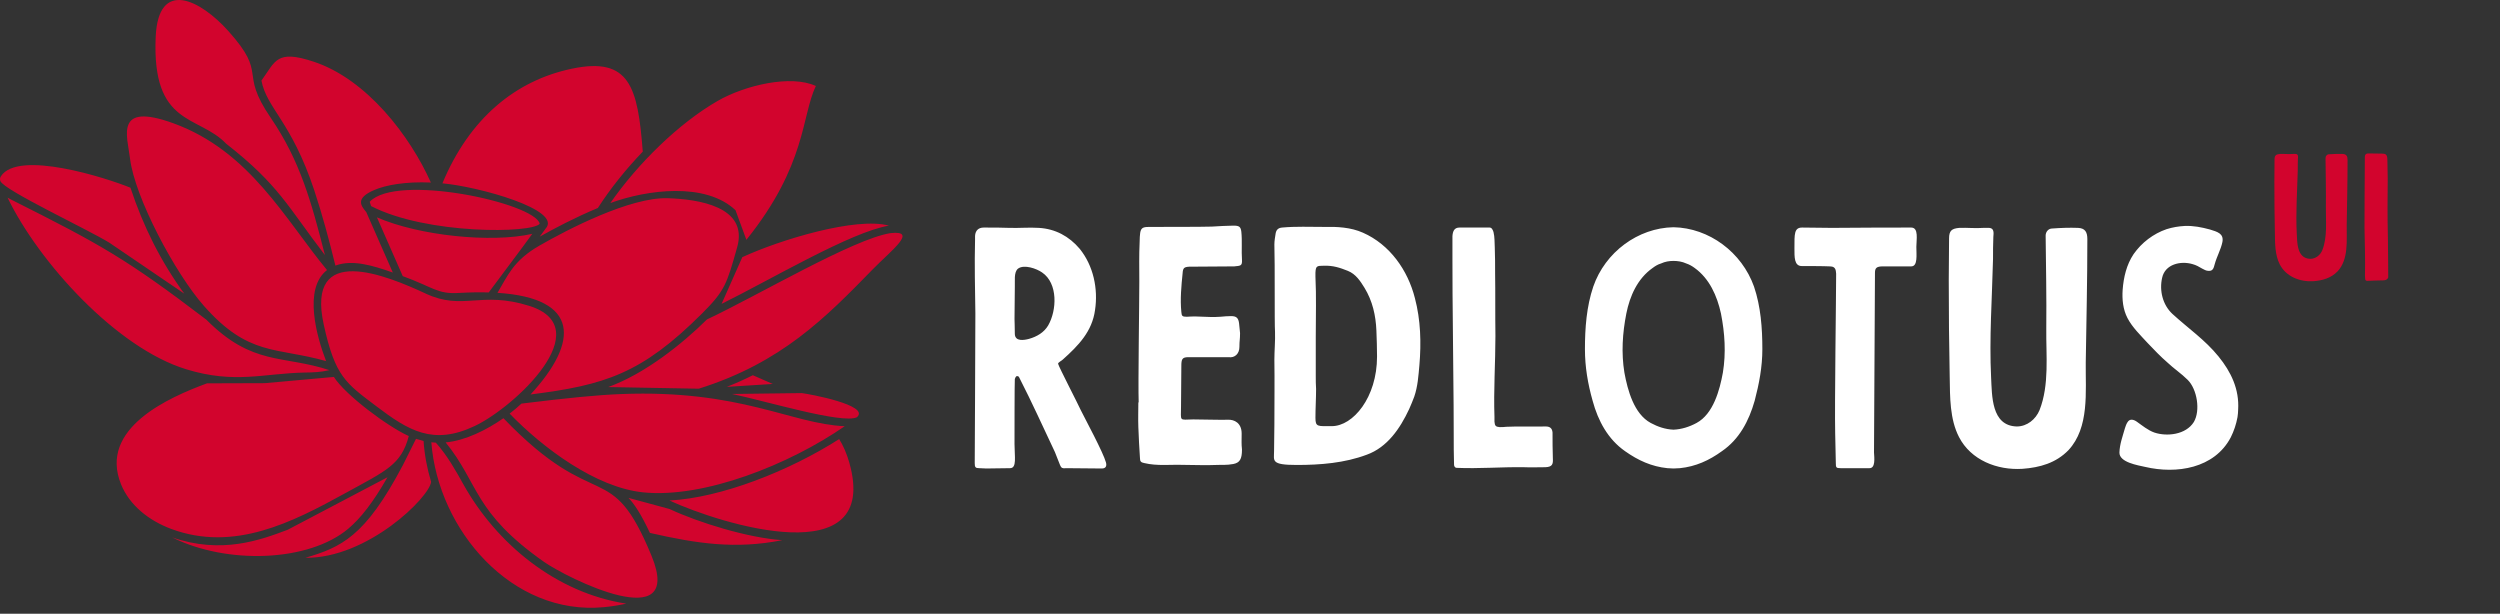 <svg width="277" height="68" viewBox="0 0 277 68" fill="none" xmlns="http://www.w3.org/2000/svg">
<rect x="0" y="0" width="277" height="68" fill="#333333" stroke="none"/>
<path d="M252 20.119C252 22.015 252.019 23.929 252.056 25.806C252.075 26.952 252.056 28.247 252.601 29.298C253.295 30.65 254.835 31.25 256.318 31.157C257.331 31.082 258.27 30.819 259.002 30.068C260.241 28.735 259.997 26.651 260.016 24.943C260.053 22.484 260.11 20.194 260.11 17.716C260.11 17.303 259.978 17.077 259.565 17.059C259.058 17.04 258.552 17.059 258.045 17.096C257.838 17.096 257.669 17.284 257.669 17.509C257.688 19.311 257.726 21.132 257.707 22.953C257.688 24.511 257.895 26.238 257.313 27.721C257.087 28.266 256.58 28.679 255.98 28.679C254.478 28.641 254.534 26.858 254.478 25.806C254.365 23.516 254.534 21.17 254.591 18.88C254.591 18.448 254.591 18.016 254.609 17.584C254.628 17.359 254.666 17.077 254.365 17.059H254.027C253.558 17.096 253.089 17.04 252.619 17.059C252.169 17.096 252.019 17.227 252.019 17.678C252.019 18.485 252 19.311 252 20.119V20.119ZM264.578 26.276C264.521 24.136 264.54 21.864 264.559 19.743C264.559 19.086 264.521 18.373 264.521 17.716C264.521 17.002 264.24 17.04 263.864 17.021C263.32 17.002 263.076 17.002 262.531 17.002C262.175 16.983 262.024 17.077 262.024 17.434C262.024 19.274 261.968 24.474 261.987 25.225C262.006 25.976 262.081 29.392 262.043 30.143C262.024 30.406 262.043 30.669 262.062 30.931C262.081 31.025 262.137 31.119 262.287 31.119C262.907 31.082 263.489 31.082 264.108 31.063C264.333 31.044 264.521 30.988 264.615 30.744C264.634 30.612 264.578 27.177 264.578 26.276V26.276Z" fill="#D2042D"/>
<path d="M112.408 49.208C112.408 48.283 112.408 42.454 112.443 41.992C112.479 41.885 112.55 41.672 112.692 41.672C112.834 41.672 112.906 41.743 112.941 41.849C114.363 44.622 115.607 47.395 116.887 50.096C117.065 50.487 117.456 51.625 117.562 51.732C117.704 51.945 117.953 51.874 118.167 51.874L122.077 51.909C122.539 51.909 122.646 51.625 122.539 51.234C122.255 50.167 120.228 46.4 119.766 45.475C119.446 44.764 117.313 40.641 117.242 40.321C117.171 40.179 117.704 39.93 117.776 39.823C119.482 38.295 121.01 36.731 121.33 34.349C121.686 32.003 121.153 29.443 119.624 27.559C118.451 26.173 116.922 25.355 115.109 25.249C114.008 25.178 112.941 25.284 111.839 25.249C110.879 25.213 110.204 25.213 108.995 25.213C108.427 25.213 108.071 25.533 108.036 26.137V26.564C107.964 29.301 108.036 32.038 108.071 34.74C108.071 38.864 108 49.741 108 51.305C108 51.767 108.071 51.874 108.498 51.874C108.746 51.874 109.031 51.909 109.28 51.909C110.275 51.909 110.879 51.874 111.91 51.874C112.692 51.874 112.408 50.594 112.408 49.208V49.208ZM112.408 35.344L112.443 31.754C112.479 31.221 112.301 30.154 112.799 29.763C113.474 29.266 114.861 29.763 115.465 30.19C117.242 31.398 117.1 34.385 116.14 36.055C115.678 36.837 114.896 37.299 114.008 37.548C113.474 37.69 112.479 37.868 112.443 37.015C112.443 36.446 112.408 35.344 112.408 35.344ZM126.165 44.587H126.129C126.129 45.475 126.094 46.4 126.129 47.324C126.165 48.461 126.236 49.599 126.307 50.736C126.307 51.127 126.414 51.234 126.769 51.305C127.516 51.483 128.226 51.518 128.973 51.518C130.893 51.447 132.812 51.589 134.732 51.518C135.514 51.483 135.869 51.554 136.651 51.412C137.362 51.27 137.611 50.879 137.611 49.812C137.54 49.137 137.575 48.852 137.575 48.035C137.575 46.862 136.758 46.471 136.047 46.506C135.549 46.542 133.168 46.471 132.208 46.471C130.608 46.506 130.857 46.719 130.857 45.049C130.857 43.698 130.893 41.956 130.893 40.57C130.893 39.823 130.964 39.574 131.675 39.574H136.118C136.829 39.681 137.327 39.183 137.327 38.437C137.327 37.69 137.398 37.655 137.398 36.908L137.291 35.842C137.22 35.238 137.007 35.024 136.402 35.024C136.011 35.024 135.62 35.06 135.229 35.096C133.701 35.202 132.99 34.989 131.497 35.096C130.999 35.096 130.928 35.024 130.893 34.562C130.75 33.176 130.893 31.647 131.035 30.261C131.07 29.692 131.212 29.586 131.746 29.55L136.758 29.515C137.433 29.443 137.647 29.479 137.611 28.804C137.54 27.773 137.647 26.706 137.54 25.675C137.469 25.107 137.291 25 136.651 25C135.585 25.035 135.336 25.035 134.27 25.107C133.203 25.142 128.937 25.142 127.907 25.142C126.414 25.142 126.307 25.035 126.271 26.849C126.2 28.27 126.236 29.728 126.236 31.185C126.236 33.674 126.094 42.596 126.165 44.587V44.587ZM156.131 45.333C156.344 44.871 156.522 44.409 156.7 43.947C157.091 42.809 157.162 41.636 157.269 40.463C157.482 37.975 157.411 35.451 156.771 33.034C155.989 29.941 153.998 27.097 151.012 25.782C149.662 25.178 148.133 25.107 146.676 25.142C145.147 25.142 143.583 25.071 142.054 25.213C141.628 25.249 141.415 25.462 141.343 25.853C141.272 26.28 141.201 26.706 141.201 27.097C141.272 29.266 141.201 35.7 141.272 36.766C141.308 37.726 141.201 38.899 141.201 39.859C141.237 42.24 141.201 44.658 141.201 47.039C141.201 48.035 141.166 48.995 141.166 49.99C141.166 51.056 140.775 51.518 143.69 51.518C146.285 51.518 148.986 51.305 151.439 50.381C153.714 49.563 155.136 47.466 156.131 45.333V45.333ZM145.787 41.636V37.37C145.787 34.669 145.858 32.927 145.751 30.652V30.226C145.787 29.479 145.894 29.443 146.676 29.443C147.706 29.408 148.453 29.657 149.342 30.012C150.23 30.368 150.728 31.15 151.19 31.896C152.079 33.354 152.434 34.953 152.505 36.624C152.541 37.584 152.576 38.544 152.576 39.503C152.576 44.053 149.91 47.217 147.564 47.217C146 47.217 145.751 47.324 145.751 46.293C145.751 45.227 145.822 44.16 145.822 43.094C145.787 42.632 145.787 42.134 145.787 41.636V41.636ZM160.93 28.697C160.895 30.901 161.108 47.004 161.072 48.177C161.072 49.279 161.072 50.381 161.108 51.483C161.108 51.66 161.214 51.838 161.392 51.838C163.88 51.945 166.333 51.732 168.822 51.767C169.639 51.803 170.457 51.767 171.239 51.767C172.021 51.732 172.092 51.412 172.056 50.772C172.021 49.776 172.021 48.888 172.021 47.928C171.985 47.43 171.701 47.253 171.274 47.253C169.817 47.288 168.359 47.217 166.902 47.288C166.653 47.324 166.404 47.324 166.156 47.324C165.729 47.288 165.622 47.182 165.587 46.719V46.186C165.48 43.236 165.693 40.179 165.693 37.228C165.658 34.74 165.693 32.501 165.658 30.297C165.658 29.337 165.658 28.377 165.622 27.453C165.587 26.884 165.622 26.28 165.48 25.711C165.409 25.498 165.302 25.213 165.054 25.213H161.712C161.143 25.213 160.966 25.604 160.93 26.173V28.697V28.697ZM194.345 31.754C195.091 33.958 195.269 36.34 195.269 38.686C195.269 40.641 194.913 42.525 194.416 44.409C193.776 46.648 192.709 48.675 190.79 49.99C189.368 51.021 187.875 51.696 186.133 51.874C185.884 51.874 185.671 51.909 185.422 51.909C185.209 51.909 184.996 51.874 184.747 51.874C183.005 51.696 181.512 51.021 180.055 49.99C178.171 48.675 177.069 46.648 176.464 44.409C175.931 42.525 175.611 40.641 175.611 38.686C175.611 36.34 175.789 33.958 176.535 31.754C177.851 27.95 181.476 25.249 185.422 25.178C189.368 25.249 192.994 27.95 194.345 31.754V31.754ZM190.896 41.281C191.252 39.112 191.11 36.908 190.683 34.74C190.257 32.785 189.404 30.865 187.768 29.692C187.484 29.479 187.164 29.301 186.844 29.195C186.382 28.981 185.884 28.91 185.422 28.91C184.96 28.91 184.498 28.981 184.036 29.195C183.68 29.301 183.396 29.479 183.112 29.692C181.441 30.865 180.588 32.785 180.197 34.74C179.77 36.908 179.628 39.112 179.983 41.281C180.339 43.236 181.05 45.866 182.898 46.862C183.68 47.288 184.534 47.573 185.422 47.608C186.311 47.573 187.2 47.288 187.982 46.862C189.83 45.866 190.541 43.236 190.896 41.281ZM203.338 47.999C203.374 49.101 203.374 50.203 203.409 51.305C203.409 51.803 203.445 51.874 203.942 51.874H207.142C207.817 51.874 207.675 50.736 207.639 50.132L207.746 30.226C207.746 29.692 207.924 29.515 208.635 29.515H211.763C212.509 29.515 212.332 28.235 212.332 27.346C212.332 26.564 212.616 25.213 211.763 25.213C211.159 25.213 205.364 25.213 202.983 25.249C201.81 25.249 200.85 25.213 199.677 25.213C198.788 25.213 198.824 25.924 198.824 27.488C198.824 28.484 198.788 29.479 199.641 29.479C200.139 29.479 202.165 29.479 202.734 29.515C203.089 29.515 203.338 29.621 203.409 30.012C203.409 30.119 203.445 30.226 203.445 30.332C203.445 32.892 203.267 44.8 203.338 47.999V47.999ZM215.922 31.043C215.922 34.633 215.957 38.259 216.028 41.814C216.064 43.982 216.028 46.435 217.059 48.426C218.375 50.985 221.29 52.123 224.098 51.945C226.017 51.803 227.795 51.305 229.181 49.883C231.527 47.359 231.065 43.413 231.101 40.179C231.172 35.522 231.278 31.185 231.278 26.493C231.278 25.711 231.029 25.284 230.247 25.249C229.288 25.213 228.328 25.249 227.368 25.32C226.977 25.32 226.657 25.675 226.657 26.102C226.693 29.515 226.764 32.963 226.728 36.411C226.693 39.361 227.084 42.632 225.982 45.44C225.555 46.471 224.595 47.253 223.458 47.253C220.614 47.182 220.721 43.805 220.614 41.814C220.401 37.477 220.721 33.034 220.827 28.697C220.827 27.879 220.827 27.062 220.863 26.244C220.898 25.818 220.97 25.284 220.401 25.249H219.761C218.872 25.32 217.984 25.213 217.095 25.249C216.242 25.32 215.957 25.569 215.957 26.422C215.957 27.95 215.922 29.515 215.922 31.043V31.043ZM242.085 25.035C241.409 25.071 240.734 25.178 240.059 25.391C238.601 25.889 237.286 26.884 236.397 28.164C235.615 29.337 235.295 30.723 235.189 32.109C235.117 33.176 235.224 34.278 235.722 35.238C236.255 36.269 237.179 37.157 237.961 38.01C238.672 38.757 239.383 39.503 240.165 40.179C240.876 40.854 241.694 41.387 242.405 42.098C243.436 43.129 243.827 45.475 243.08 46.755C242.191 48.177 240.094 48.39 238.708 47.928C237.997 47.679 237.357 47.146 236.753 46.719C236.397 46.471 235.971 46.364 235.722 46.791C235.58 47.004 235.508 47.253 235.437 47.466C235.189 48.355 234.869 49.172 234.833 50.132C234.798 51.234 236.895 51.554 237.677 51.732C241.16 52.549 245.355 51.909 247.168 48.461C247.523 47.75 247.772 47.004 247.915 46.222C247.95 45.937 247.986 45.689 247.986 45.404C248.128 43.129 247.204 41.21 245.817 39.503C244.324 37.655 242.44 36.375 240.698 34.776C239.632 33.78 239.241 32.216 239.561 30.794C239.881 29.266 241.623 28.875 242.938 29.266C243.329 29.372 243.649 29.55 244.004 29.763C244.218 29.87 244.431 30.012 244.715 30.012C245.213 30.048 245.284 29.657 245.391 29.266C245.639 28.377 246.066 27.666 246.244 26.813C246.422 25.853 245.639 25.675 244.857 25.427C243.933 25.178 243.045 25 242.085 25.035V25.035Z" fill="white"/>
<path d="M25.299 3.437C22.209 -0.011 17.537 -2.424 17.25 4.094C16.813 14.049 21.979 12.697 25.06 15.922C30.926 20.514 31.877 22.885 36 28.263C34.496 22.34 33.241 17.807 29.999 13.056C26.384 7.757 29.763 8.419 25.299 3.437L25.299 3.437ZM80.527 42.865L85.62 42.543L83.416 41.574C82.504 42.032 81.544 42.464 80.527 42.865V42.865ZM86.674 59.851C82.873 59.596 77.385 57.899 74.186 56.398L69.639 55.166C70.261 55.827 71.007 56.906 72.009 59.046C77.221 60.236 81.49 60.878 86.674 59.851L86.674 59.851ZM74.171 55.456C79.922 58.101 97.613 63.617 94.1 51.245C93.814 50.238 93.408 49.324 92.977 48.652C87.428 52.191 79.9 55.16 74.171 55.456H74.171ZM69.388 66.883C61.633 65.7 55.018 60.257 51.335 53.651C50.464 52.09 49.581 50.502 48.291 49.047L47.792 49.008C48.527 58.713 56.726 68.262 66.931 67.272C67.781 67.191 68.617 67.057 69.388 66.883H69.388ZM72.193 61.59C67.622 50.483 66.203 57.183 55.779 46.337C53.939 47.629 51.569 48.817 49.381 49.02C53.1 53.618 52.435 56.736 60.255 62.242C62.792 64.028 75.895 70.59 72.193 61.59L72.193 61.59ZM81.107 43.652C84.679 44.384 93.334 47.014 94.943 46.23C96.491 44.9 89.565 43.636 88.835 43.555L81.107 43.652L81.107 43.652ZM93.596 47.224C87.661 46.971 82.087 43.141 68.807 43.662C66.163 43.766 62.979 44.08 57.776 44.719C57.375 45.094 56.941 45.465 56.468 45.83C60.172 49.656 66.021 54.007 71.231 54.55C77.988 55.253 87.478 51.462 93.596 47.224L93.596 47.224ZM98.669 25.83C94.521 26.489 84.022 32.716 78.332 35.392C75.655 38.05 71.481 41.41 67.387 42.886L77.421 43.068C86.602 40.189 91.488 35.182 96.701 29.84C98.736 27.755 101.777 25.494 98.669 25.83L98.669 25.83ZM98.487 25.001C94.856 24.006 86.454 26.552 82.248 28.494L79.951 33.67C85.381 30.987 94.293 25.694 98.487 25.001V25.001ZM67.627 22.497C71.683 21.015 78.167 20.148 81.494 23.291L82.699 26.572C89.356 18.297 88.8 12.857 90.396 9.527C87.619 8.244 82.535 9.448 79.525 11.177C75.193 13.665 70.647 18.148 67.627 22.497L67.627 22.497ZM74.024 21.962C69.834 21.816 62.914 25.408 59.768 27.215C56.893 28.867 56.275 30.505 55.122 32.446C64.272 33.034 64.152 37.892 58.783 43.707C67.013 42.672 71.089 41.419 77.783 34.738C80.341 32.185 80.523 31.479 81.676 27.405C82.965 22.852 77.293 22.076 74.024 21.962L74.024 21.962ZM49.019 20.314C52.972 20.661 62.385 23.244 60.452 25.334L59.802 26.222C61.477 25.279 63.812 24.055 66.242 23.047C67.666 20.835 69.388 18.708 71.218 16.802C70.671 9.601 69.754 6.279 63.38 7.608C57.083 8.92 51.993 13.161 49.019 20.314L49.019 20.314ZM41.114 22.832C47.284 26.021 59.019 25.864 59.8 24.788C59.243 22.482 43.923 19.161 40.963 22.359L41.115 22.832H41.114ZM44.624 30.595C48.041 31.835 48.443 32.615 50.886 32.456C52.091 32.389 53.175 32.373 54.152 32.402L57.8 27.515L58.977 25.909C54.476 26.939 46.45 26.13 41.765 24.083L44.624 30.595L44.624 30.595ZM41.702 45.016C45.284 47.725 47.989 49.376 52.586 47.209C57.02 45.117 66.427 36.34 58.636 33.889C53.276 32.204 51.296 34.447 47.194 32.541C42.828 30.51 33.85 26.798 35.876 35.993C37.137 41.715 38.297 42.441 41.702 45.016L41.702 45.016ZM44.648 51.519C42.541 55.514 40.841 57.79 39.134 59.228C37.472 60.628 35.836 61.217 33.831 61.804C40.725 61.883 47.61 55.082 47.764 53.385C47.32 51.895 47.028 50.366 46.933 48.861L46.094 48.623L44.648 51.519V51.519ZM42.933 52.88L31.878 58.697C28.878 59.825 24.576 61.442 19.069 59.543C25.173 62.579 34.207 62.27 38.59 58.579C39.948 57.436 41.316 55.704 42.933 52.88L42.933 52.88ZM22.935 42.475C18.764 44.012 10.878 47.447 13.418 53.677C14.358 55.98 16.479 57.681 18.986 58.61C25.954 61.194 32.431 57.844 38.236 54.654C42.805 52.143 44.453 51.507 45.295 48.313C43.02 47.312 38.243 43.751 36.994 41.765L29.363 42.454L22.935 42.475L22.935 42.475ZM22.859 35.418C13.961 28.64 11.118 27.08 1.277 22.136L0.838 21.901C4.312 29.067 12.901 38.548 20.627 40.914C26.043 42.573 29.184 41.362 33.797 41.278C34.753 41.261 35.468 41.247 36.502 41.012C31.356 39.314 27.976 40.572 22.86 35.418L22.859 35.418ZM20.422 32.538C17.828 28.996 15.861 25.069 14.455 20.8C11.734 19.69 2.01 16.584 0.102 19.528C-0.004 19.69 -0.034 19.868 0.043 20.065C0.451 21.084 9.683 25.394 12.115 26.891L20.422 32.538L20.422 32.538ZM36.235 29.924C31.599 24.323 27.699 16.746 19.218 13.662C12.652 11.275 14.108 15.073 14.407 17.563C14.921 21.839 19.389 30.266 22.598 33.898C27.564 39.52 30.622 38.443 36.132 40.011C35.102 37.343 33.57 31.979 36.235 29.924L36.235 29.924ZM34.742 6.83C30.599 5.463 30.528 6.784 28.967 8.931C29.564 12.029 32.293 13.457 34.825 21.1C35.718 23.797 36.523 26.798 37.162 29.427C39.048 28.735 41.245 29.398 43.526 30.2L40.583 23.502C39.972 22.777 39.35 21.969 41.457 21.058C42.737 20.5 44.928 20.103 47.741 20.225C45.458 15.117 40.681 8.791 34.742 6.83L34.742 6.83Z" fill="#D2042D"/>
</svg>
